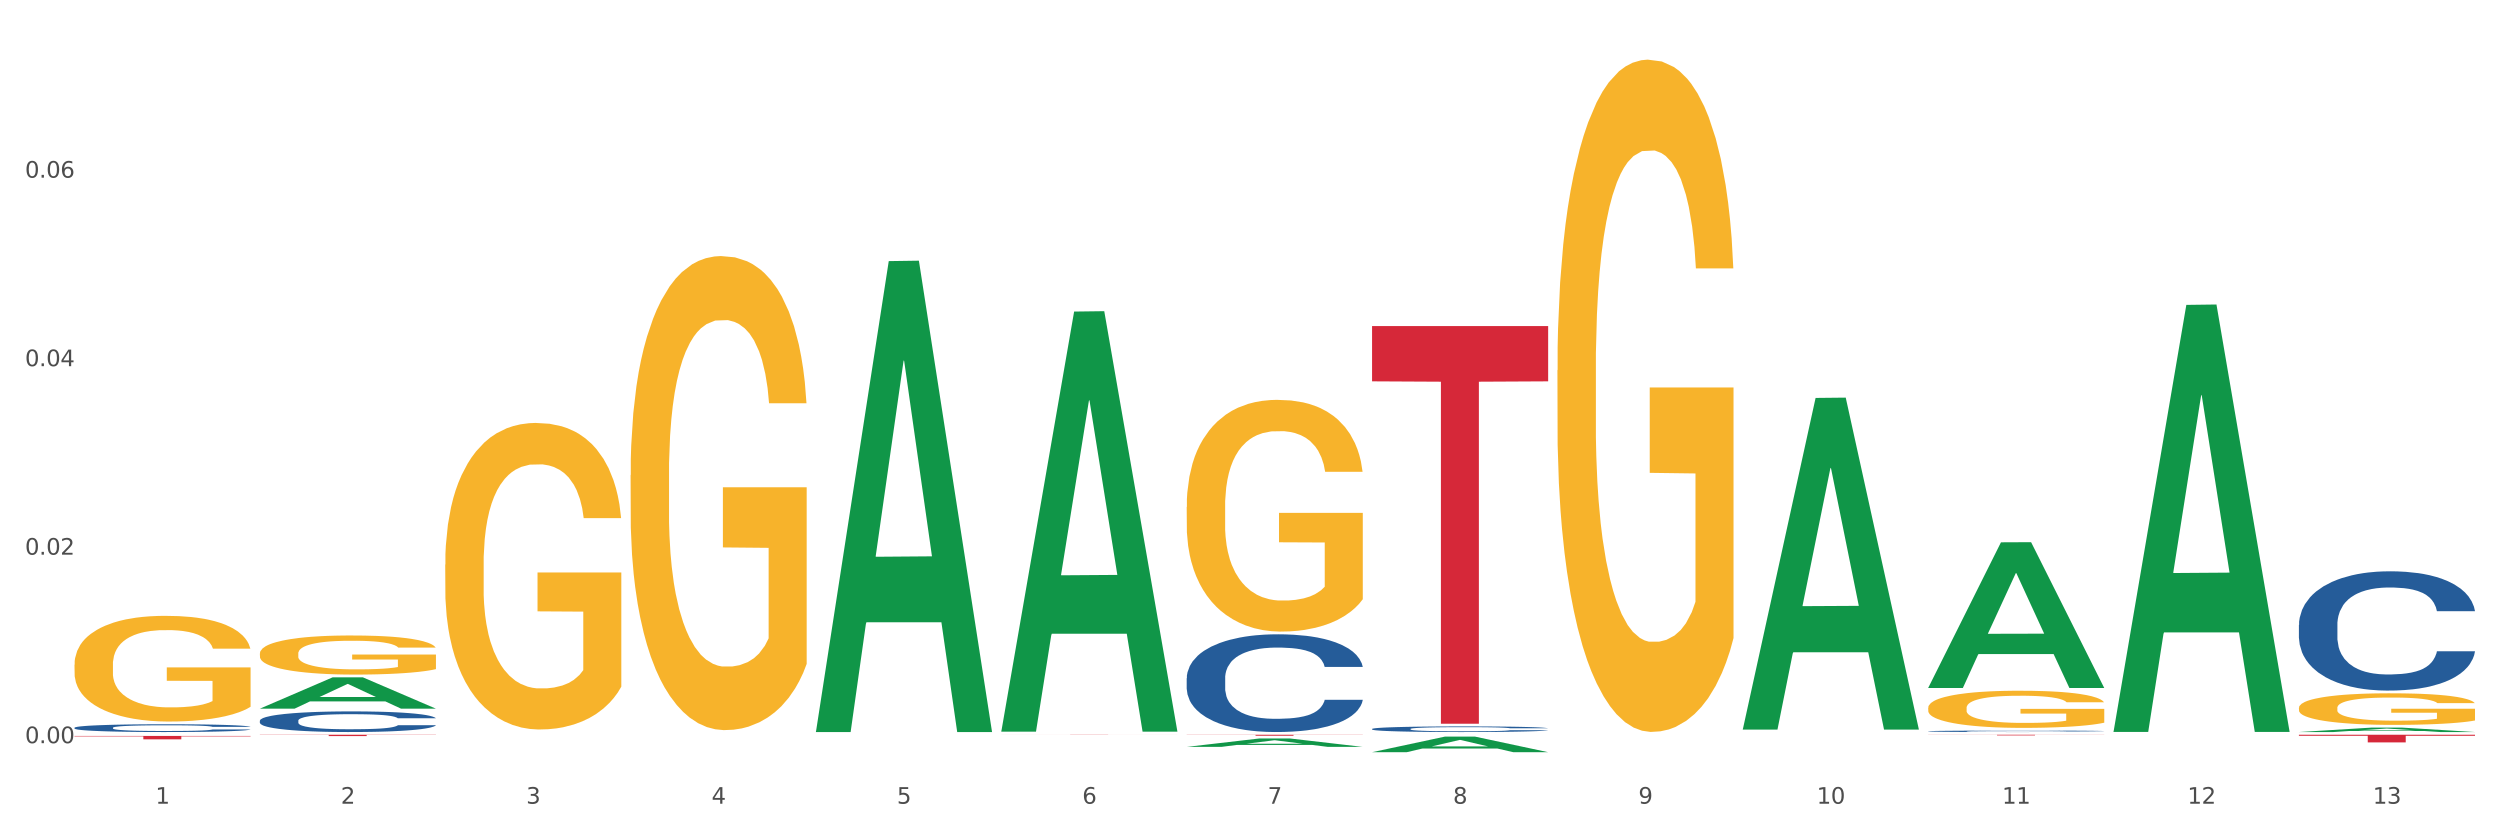 <?xml version="1.0" encoding="utf-8" standalone="no"?>
<!DOCTYPE svg PUBLIC "-//W3C//DTD SVG 1.1//EN"
  "http://www.w3.org/Graphics/SVG/1.1/DTD/svg11.dtd">
<svg xmlns:xlink="http://www.w3.org/1999/xlink" width="1080pt" height="360pt" viewBox="0 0 1080 360" xmlns="http://www.w3.org/2000/svg" version="1.1">
 <rect x="0" y="0" width="1080" height="360" fill="#333333" stroke="none"/>
 <defs>
  <style type="text/css">*{stroke-linejoin: round; stroke-linecap: butt}</style>
 </defs>
 <g id="figure_1">
  <g id="patch_1">
   <path d="M 0 360 
L 1080 360 
L 1080 0 
L 0 0 
z
" style="fill: #ffffff; stroke: #ffffff; stroke-linejoin: miter"/>
  </g>
  <g id="axes_1">
   <g id="matplotlib.axis_1">
    <g id="xtick_1">
     <g id="text_1">
      <!-- 1 -->
      <g style="fill: #4d4d4d" transform="translate(67.159 347.204) scale(0.096 -0.096)">
       <defs>
        <path id="DejaVuSans-31" d="M 794 531 
L 1825 531 
L 1825 4091 
L 703 3866 
L 703 4441 
L 1819 4666 
L 2450 4666 
L 2450 531 
L 3481 531 
L 3481 0 
L 794 0 
L 794 531 
z
" transform="scale(0.016)"/>
       </defs>
       <use xlink:href="#DejaVuSans-31"/>
      </g>
     </g>
    </g>
    <g id="xtick_2">
     <g id="text_2">
      <!-- 2 -->
      <g style="fill: #4d4d4d" transform="translate(147.238 347.204) scale(0.096 -0.096)">
       <defs>
        <path id="DejaVuSans-32" d="M 1228 531 
L 3431 531 
L 3431 0 
L 469 0 
L 469 531 
Q 828 903 1448 1529 
Q 2069 2156 2228 2338 
Q 2531 2678 2651 2914 
Q 2772 3150 2772 3378 
Q 2772 3750 2511 3984 
Q 2250 4219 1831 4219 
Q 1534 4219 1204 4116 
Q 875 4013 500 3803 
L 500 4441 
Q 881 4594 1212 4672 
Q 1544 4750 1819 4750 
Q 2544 4750 2975 4387 
Q 3406 4025 3406 3419 
Q 3406 3131 3298 2873 
Q 3191 2616 2906 2266 
Q 2828 2175 2409 1742 
Q 1991 1309 1228 531 
z
" transform="scale(0.016)"/>
       </defs>
       <use xlink:href="#DejaVuSans-32"/>
      </g>
     </g>
    </g>
    <g id="xtick_3">
     <g id="text_3">
      <!-- 3 -->
      <g style="fill: #4d4d4d" transform="translate(227.317 347.204) scale(0.096 -0.096)">
       <defs>
        <path id="DejaVuSans-33" d="M 2597 2516 
Q 3050 2419 3304 2112 
Q 3559 1806 3559 1356 
Q 3559 666 3084 287 
Q 2609 -91 1734 -91 
Q 1441 -91 1130 -33 
Q 819 25 488 141 
L 488 750 
Q 750 597 1062 519 
Q 1375 441 1716 441 
Q 2309 441 2620 675 
Q 2931 909 2931 1356 
Q 2931 1769 2642 2001 
Q 2353 2234 1838 2234 
L 1294 2234 
L 1294 2753 
L 1863 2753 
Q 2328 2753 2575 2939 
Q 2822 3125 2822 3475 
Q 2822 3834 2567 4026 
Q 2313 4219 1838 4219 
Q 1578 4219 1281 4162 
Q 984 4106 628 3988 
L 628 4550 
Q 988 4650 1302 4700 
Q 1616 4750 1894 4750 
Q 2613 4750 3031 4423 
Q 3450 4097 3450 3541 
Q 3450 3153 3228 2886 
Q 3006 2619 2597 2516 
z
" transform="scale(0.016)"/>
       </defs>
       <use xlink:href="#DejaVuSans-33"/>
      </g>
     </g>
    </g>
    <g id="xtick_4">
     <g id="text_4">
      <!-- 4 -->
      <g style="fill: #4d4d4d" transform="translate(307.396 347.204) scale(0.096 -0.096)">
       <defs>
        <path id="DejaVuSans-34" d="M 2419 4116 
L 825 1625 
L 2419 1625 
L 2419 4116 
z
M 2253 4666 
L 3047 4666 
L 3047 1625 
L 3713 1625 
L 3713 1100 
L 3047 1100 
L 3047 0 
L 2419 0 
L 2419 1100 
L 313 1100 
L 313 1709 
L 2253 4666 
z
" transform="scale(0.016)"/>
       </defs>
       <use xlink:href="#DejaVuSans-34"/>
      </g>
     </g>
    </g>
    <g id="xtick_5">
     <g id="text_5">
      <!-- 5 -->
      <g style="fill: #4d4d4d" transform="translate(387.475 347.204) scale(0.096 -0.096)">
       <defs>
        <path id="DejaVuSans-35" d="M 691 4666 
L 3169 4666 
L 3169 4134 
L 1269 4134 
L 1269 2991 
Q 1406 3038 1543 3061 
Q 1681 3084 1819 3084 
Q 2600 3084 3056 2656 
Q 3513 2228 3513 1497 
Q 3513 744 3044 326 
Q 2575 -91 1722 -91 
Q 1428 -91 1123 -41 
Q 819 9 494 109 
L 494 744 
Q 775 591 1075 516 
Q 1375 441 1709 441 
Q 2250 441 2565 725 
Q 2881 1009 2881 1497 
Q 2881 1984 2565 2268 
Q 2250 2553 1709 2553 
Q 1456 2553 1204 2497 
Q 953 2441 691 2322 
L 691 4666 
z
" transform="scale(0.016)"/>
       </defs>
       <use xlink:href="#DejaVuSans-35"/>
      </g>
     </g>
    </g>
    <g id="xtick_6">
     <g id="text_6">
      <!-- 6 -->
      <g style="fill: #4d4d4d" transform="translate(467.554 347.204) scale(0.096 -0.096)">
       <defs>
        <path id="DejaVuSans-36" d="M 2113 2584 
Q 1688 2584 1439 2293 
Q 1191 2003 1191 1497 
Q 1191 994 1439 701 
Q 1688 409 2113 409 
Q 2538 409 2786 701 
Q 3034 994 3034 1497 
Q 3034 2003 2786 2293 
Q 2538 2584 2113 2584 
z
M 3366 4563 
L 3366 3988 
Q 3128 4100 2886 4159 
Q 2644 4219 2406 4219 
Q 1781 4219 1451 3797 
Q 1122 3375 1075 2522 
Q 1259 2794 1537 2939 
Q 1816 3084 2150 3084 
Q 2853 3084 3261 2657 
Q 3669 2231 3669 1497 
Q 3669 778 3244 343 
Q 2819 -91 2113 -91 
Q 1303 -91 875 529 
Q 447 1150 447 2328 
Q 447 3434 972 4092 
Q 1497 4750 2381 4750 
Q 2619 4750 2861 4703 
Q 3103 4656 3366 4563 
z
" transform="scale(0.016)"/>
       </defs>
       <use xlink:href="#DejaVuSans-36"/>
      </g>
     </g>
    </g>
    <g id="xtick_7">
     <g id="text_7">
      <!-- 7 -->
      <g style="fill: #4d4d4d" transform="translate(547.634 347.204) scale(0.096 -0.096)">
       <defs>
        <path id="DejaVuSans-37" d="M 525 4666 
L 3525 4666 
L 3525 4397 
L 1831 0 
L 1172 0 
L 2766 4134 
L 525 4134 
L 525 4666 
z
" transform="scale(0.016)"/>
       </defs>
       <use xlink:href="#DejaVuSans-37"/>
      </g>
     </g>
    </g>
    <g id="xtick_8">
     <g id="text_8">
      <!-- 8 -->
      <g style="fill: #4d4d4d" transform="translate(627.713 347.204) scale(0.096 -0.096)">
       <defs>
        <path id="DejaVuSans-38" d="M 2034 2216 
Q 1584 2216 1326 1975 
Q 1069 1734 1069 1313 
Q 1069 891 1326 650 
Q 1584 409 2034 409 
Q 2484 409 2743 651 
Q 3003 894 3003 1313 
Q 3003 1734 2745 1975 
Q 2488 2216 2034 2216 
z
M 1403 2484 
Q 997 2584 770 2862 
Q 544 3141 544 3541 
Q 544 4100 942 4425 
Q 1341 4750 2034 4750 
Q 2731 4750 3128 4425 
Q 3525 4100 3525 3541 
Q 3525 3141 3298 2862 
Q 3072 2584 2669 2484 
Q 3125 2378 3379 2068 
Q 3634 1759 3634 1313 
Q 3634 634 3220 271 
Q 2806 -91 2034 -91 
Q 1263 -91 848 271 
Q 434 634 434 1313 
Q 434 1759 690 2068 
Q 947 2378 1403 2484 
z
M 1172 3481 
Q 1172 3119 1398 2916 
Q 1625 2713 2034 2713 
Q 2441 2713 2670 2916 
Q 2900 3119 2900 3481 
Q 2900 3844 2670 4047 
Q 2441 4250 2034 4250 
Q 1625 4250 1398 4047 
Q 1172 3844 1172 3481 
z
" transform="scale(0.016)"/>
       </defs>
       <use xlink:href="#DejaVuSans-38"/>
      </g>
     </g>
    </g>
    <g id="xtick_9">
     <g id="text_9">
      <!-- 9 -->
      <g style="fill: #4d4d4d" transform="translate(707.792 347.204) scale(0.096 -0.096)">
       <defs>
        <path id="DejaVuSans-39" d="M 703 97 
L 703 672 
Q 941 559 1184 500 
Q 1428 441 1663 441 
Q 2288 441 2617 861 
Q 2947 1281 2994 2138 
Q 2813 1869 2534 1725 
Q 2256 1581 1919 1581 
Q 1219 1581 811 2004 
Q 403 2428 403 3163 
Q 403 3881 828 4315 
Q 1253 4750 1959 4750 
Q 2769 4750 3195 4129 
Q 3622 3509 3622 2328 
Q 3622 1225 3098 567 
Q 2575 -91 1691 -91 
Q 1453 -91 1209 -44 
Q 966 3 703 97 
z
M 1959 2075 
Q 2384 2075 2632 2365 
Q 2881 2656 2881 3163 
Q 2881 3666 2632 3958 
Q 2384 4250 1959 4250 
Q 1534 4250 1286 3958 
Q 1038 3666 1038 3163 
Q 1038 2656 1286 2365 
Q 1534 2075 1959 2075 
z
" transform="scale(0.016)"/>
       </defs>
       <use xlink:href="#DejaVuSans-39"/>
      </g>
     </g>
    </g>
    <g id="xtick_10">
     <g id="text_10">
      <!-- 10 -->
      <g style="fill: #4d4d4d" transform="translate(784.817 347.204) scale(0.096 -0.096)">
       <defs>
        <path id="DejaVuSans-30" d="M 2034 4250 
Q 1547 4250 1301 3770 
Q 1056 3291 1056 2328 
Q 1056 1369 1301 889 
Q 1547 409 2034 409 
Q 2525 409 2770 889 
Q 3016 1369 3016 2328 
Q 3016 3291 2770 3770 
Q 2525 4250 2034 4250 
z
M 2034 4750 
Q 2819 4750 3233 4129 
Q 3647 3509 3647 2328 
Q 3647 1150 3233 529 
Q 2819 -91 2034 -91 
Q 1250 -91 836 529 
Q 422 1150 422 2328 
Q 422 3509 836 4129 
Q 1250 4750 2034 4750 
z
" transform="scale(0.016)"/>
       </defs>
       <use xlink:href="#DejaVuSans-31"/>
       <use xlink:href="#DejaVuSans-30" transform="translate(63.623 0)"/>
      </g>
     </g>
    </g>
    <g id="xtick_11">
     <g id="text_11">
      <!-- 11 -->
      <g style="fill: #4d4d4d" transform="translate(864.896 347.204) scale(0.096 -0.096)">
       <use xlink:href="#DejaVuSans-31"/>
       <use xlink:href="#DejaVuSans-31" transform="translate(63.623 0)"/>
      </g>
     </g>
    </g>
    <g id="xtick_12">
     <g id="text_12">
      <!-- 12 -->
      <g style="fill: #4d4d4d" transform="translate(944.975 347.204) scale(0.096 -0.096)">
       <use xlink:href="#DejaVuSans-31"/>
       <use xlink:href="#DejaVuSans-32" transform="translate(63.623 0)"/>
      </g>
     </g>
    </g>
    <g id="xtick_13">
     <g id="text_13">
      <!-- 13 -->
      <g style="fill: #4d4d4d" transform="translate(1025.054 347.204) scale(0.096 -0.096)">
       <use xlink:href="#DejaVuSans-31"/>
       <use xlink:href="#DejaVuSans-33" transform="translate(63.623 0)"/>
      </g>
     </g>
    </g>
    <g id="xtick_14"/>
    <g id="xtick_15"/>
    <g id="xtick_16"/>
    <g id="xtick_17"/>
    <g id="xtick_18"/>
    <g id="xtick_19"/>
    <g id="xtick_20"/>
    <g id="xtick_21"/>
    <g id="xtick_22"/>
    <g id="xtick_23"/>
    <g id="xtick_24"/>
    <g id="xtick_25"/>
   </g>
   <g id="matplotlib.axis_2">
    <g id="ytick_1">
     <g id="text_14">
      <!-- 0.00 -->
      <g style="fill: #4d4d4d" transform="translate(10.8 321.054) scale(0.096 -0.096)">
       <defs>
        <path id="DejaVuSans-2e" d="M 684 794 
L 1344 794 
L 1344 0 
L 684 0 
L 684 794 
z
" transform="scale(0.016)"/>
       </defs>
       <use xlink:href="#DejaVuSans-30"/>
       <use xlink:href="#DejaVuSans-2e" transform="translate(63.623 0)"/>
       <use xlink:href="#DejaVuSans-30" transform="translate(95.41 0)"/>
       <use xlink:href="#DejaVuSans-30" transform="translate(159.033 0)"/>
      </g>
     </g>
    </g>
    <g id="ytick_2">
     <g id="text_15">
      <!-- 0.02 -->
      <g style="fill: #4d4d4d" transform="translate(10.8 239.622) scale(0.096 -0.096)">
       <use xlink:href="#DejaVuSans-30"/>
       <use xlink:href="#DejaVuSans-2e" transform="translate(63.623 0)"/>
       <use xlink:href="#DejaVuSans-30" transform="translate(95.41 0)"/>
       <use xlink:href="#DejaVuSans-32" transform="translate(159.033 0)"/>
      </g>
     </g>
    </g>
    <g id="ytick_3">
     <g id="text_16">
      <!-- 0.04 -->
      <g style="fill: #4d4d4d" transform="translate(10.8 158.19) scale(0.096 -0.096)">
       <use xlink:href="#DejaVuSans-30"/>
       <use xlink:href="#DejaVuSans-2e" transform="translate(63.623 0)"/>
       <use xlink:href="#DejaVuSans-30" transform="translate(95.41 0)"/>
       <use xlink:href="#DejaVuSans-34" transform="translate(159.033 0)"/>
      </g>
     </g>
    </g>
    <g id="ytick_4">
     <g id="text_17">
      <!-- 0.06 -->
      <g style="fill: #4d4d4d" transform="translate(10.8 76.758) scale(0.096 -0.096)">
       <use xlink:href="#DejaVuSans-30"/>
       <use xlink:href="#DejaVuSans-2e" transform="translate(63.623 0)"/>
       <use xlink:href="#DejaVuSans-30" transform="translate(95.41 0)"/>
       <use xlink:href="#DejaVuSans-36" transform="translate(159.033 0)"/>
      </g>
     </g>
    </g>
    <g id="ytick_5"/>
    <g id="ytick_6"/>
    <g id="ytick_7"/>
    <g id="ytick_8"/>
   </g>
   <g id="PolyCollection_1">
    <path d="M 112.254 306.128 
L 112.333 306.116 
L 143.704 292.606 
L 156.723 292.594 
L 188.329 306.154 
L 173.271 306.154 
L 166.448 302.996 
L 134.057 302.996 
L 133.822 303.047 
L 127.234 306.154 
L 112.254 306.154 
L 112.254 306.128 
L 138.135 301.112 
L 162.37 301.099 
L 150.37 295.484 
L 150.213 295.458 
L 150.056 295.497 
L 138.057 301.099 
L 138.135 301.112 
L 112.254 306.128 
z
" clip-path="url(#p108b20aac3)" style="fill: #109648"/>
    <path d="M 592.729 140.867 
L 668.804 140.867 
L 668.804 164.738 
L 638.879 164.899 
L 638.879 312.641 
L 622.474 312.641 
L 622.474 164.899 
L 592.729 164.738 
L 592.729 141.028 
L 592.729 140.867 
z
" clip-path="url(#p108b20aac3)" style="fill: #d62839"/>
    <path d="M 432.571 317.427 
L 508.646 317.427 
L 508.646 317.437 
L 478.721 317.437 
L 478.721 317.498 
L 462.316 317.498 
L 462.316 317.437 
L 432.571 317.437 
L 432.571 317.428 
L 432.571 317.427 
z
" clip-path="url(#p108b20aac3)" style="fill: #d62839"/>
    <path d="M 112.254 317.407 
L 188.329 317.407 
L 188.329 317.488 
L 158.404 317.488 
L 158.404 317.988 
L 141.999 317.988 
L 141.999 317.488 
L 112.254 317.488 
L 112.254 317.407 
L 112.254 317.407 
z
" clip-path="url(#p108b20aac3)" style="fill: #d62839"/>
    <path d="M 32.175 317.91 
L 108.25 317.91 
L 108.25 318.115 
L 78.325 318.117 
L 78.325 319.387 
L 61.92 319.387 
L 61.92 318.117 
L 32.175 318.115 
L 32.175 317.911 
L 32.175 317.91 
z
" clip-path="url(#p108b20aac3)" style="fill: #d62839"/>
    <path d="M 993.125 305.811 
L 993.215 305.798 
L 993.215 305.35 
L 993.394 304.963 
L 994.292 304.028 
L 995.64 303.255 
L 996.628 302.844 
L 997.616 302.507 
L 998.783 302.17 
L 1000.22 301.821 
L 1002.825 301.31 
L 1004.442 301.048 
L 1006.418 300.774 
L 1010.01 300.375 
L 1012.615 300.151 
L 1015.31 299.964 
L 1019.711 299.739 
L 1022.585 299.64 
L 1025.639 299.565 
L 1029.321 299.515 
L 1032.105 299.502 
L 1038.213 299.54 
L 1043.422 299.652 
L 1045.937 299.739 
L 1049.171 299.889 
L 1050.877 299.989 
L 1053.662 300.188 
L 1056.536 300.45 
L 1058.512 300.674 
L 1061.476 301.098 
L 1063.721 301.522 
L 1065.787 302.046 
L 1066.865 302.407 
L 1067.673 302.744 
L 1068.392 303.13 
L 1069.11 303.741 
L 1052.943 303.741 
L 1052.314 303.305 
L 1051.326 302.894 
L 1049.889 302.495 
L 1048.632 302.245 
L 1046.476 301.934 
L 1044.5 301.734 
L 1042.434 301.584 
L 1039.92 301.46 
L 1037.944 301.397 
L 1035.159 301.348 
L 1029.68 301.36 
L 1025.998 301.46 
L 1023.483 301.584 
L 1021.866 301.697 
L 1020.429 301.821 
L 1018.813 301.996 
L 1016.926 302.258 
L 1015.579 302.495 
L 1014.232 302.794 
L 1013.154 303.093 
L 1012.166 303.442 
L 1011.358 303.816 
L 1010.729 304.203 
L 1010.19 304.676 
L 1009.741 305.462 
L 1009.741 307.17 
L 1009.921 307.556 
L 1010.37 308.068 
L 1010.909 308.454 
L 1011.807 308.915 
L 1012.615 309.227 
L 1014.142 309.676 
L 1015.849 310.05 
L 1017.196 310.287 
L 1018.543 310.486 
L 1020.878 310.76 
L 1023.483 310.985 
L 1025.728 311.122 
L 1028.782 311.247 
L 1030.848 311.297 
L 1032.644 311.322 
L 1037.045 311.322 
L 1040.189 311.284 
L 1043.692 311.197 
L 1046.386 311.085 
L 1048.632 310.948 
L 1051.147 310.723 
L 1052.763 310.511 
L 1052.763 307.905 
L 1033.004 307.893 
L 1033.004 306.16 
L 1069.2 306.16 
L 1069.2 311.247 
L 1067.673 311.509 
L 1065.967 311.745 
L 1064.17 311.957 
L 1061.476 312.219 
L 1058.242 312.469 
L 1055.368 312.643 
L 1052.314 312.793 
L 1048.722 312.93 
L 1044.051 313.055 
L 1041.177 313.104 
L 1037.584 313.142 
L 1033.363 313.154 
L 1029.68 313.129 
L 1026.088 313.067 
L 1022.315 312.955 
L 1018.633 312.793 
L 1015.849 312.631 
L 1013.064 312.431 
L 1010.1 312.169 
L 1007.765 311.92 
L 1005.969 311.696 
L 1003.993 311.409 
L 1001.837 311.035 
L 1000.22 310.698 
L 998.783 310.349 
L 997.256 309.9 
L 996.179 309.514 
L 995.101 309.028 
L 994.472 308.666 
L 993.754 308.105 
L 993.215 307.319 
L 993.125 305.811 
z
" clip-path="url(#p108b20aac3)" style="fill: #f7b32b"/>
    <path d="M 832.967 305.812 
L 833.056 305.797 
L 833.056 305.27 
L 833.236 304.815 
L 834.134 303.716 
L 835.481 302.808 
L 836.469 302.324 
L 837.457 301.928 
L 838.625 301.532 
L 840.062 301.122 
L 842.667 300.521 
L 844.283 300.213 
L 846.259 299.891 
L 849.852 299.422 
L 852.457 299.158 
L 855.151 298.938 
L 859.552 298.675 
L 862.427 298.557 
L 865.48 298.469 
L 869.163 298.411 
L 871.947 298.396 
L 878.055 298.44 
L 883.264 298.572 
L 885.779 298.675 
L 889.012 298.85 
L 890.719 298.968 
L 893.503 299.202 
L 896.377 299.51 
L 898.353 299.774 
L 901.317 300.272 
L 903.563 300.77 
L 905.629 301.386 
L 906.706 301.811 
L 907.515 302.207 
L 908.233 302.661 
L 908.952 303.379 
L 892.785 303.379 
L 892.156 302.866 
L 891.168 302.383 
L 889.731 301.914 
L 888.474 301.62 
L 886.318 301.254 
L 884.342 301.02 
L 882.276 300.844 
L 879.761 300.697 
L 877.785 300.624 
L 875.001 300.565 
L 869.522 300.58 
L 865.84 300.697 
L 863.325 300.844 
L 861.708 300.976 
L 860.271 301.122 
L 858.654 301.327 
L 856.768 301.635 
L 855.421 301.914 
L 854.074 302.265 
L 852.996 302.617 
L 852.008 303.027 
L 851.199 303.467 
L 850.571 303.921 
L 850.032 304.478 
L 849.583 305.402 
L 849.583 307.41 
L 849.762 307.864 
L 850.211 308.465 
L 850.75 308.919 
L 851.648 309.462 
L 852.457 309.828 
L 853.984 310.356 
L 855.69 310.795 
L 857.038 311.074 
L 858.385 311.308 
L 860.72 311.631 
L 863.325 311.894 
L 865.57 312.056 
L 868.624 312.202 
L 870.69 312.261 
L 872.486 312.29 
L 876.887 312.29 
L 880.031 312.246 
L 883.534 312.144 
L 886.228 312.012 
L 888.474 311.85 
L 890.988 311.587 
L 892.605 311.338 
L 892.605 308.274 
L 872.845 308.26 
L 872.845 306.222 
L 909.042 306.222 
L 909.042 312.202 
L 907.515 312.51 
L 905.808 312.788 
L 904.012 313.038 
L 901.317 313.345 
L 898.084 313.639 
L 895.21 313.844 
L 892.156 314.02 
L 888.563 314.181 
L 883.893 314.327 
L 881.019 314.386 
L 877.426 314.43 
L 873.205 314.445 
L 869.522 314.415 
L 865.929 314.342 
L 862.157 314.21 
L 858.475 314.02 
L 855.69 313.829 
L 852.906 313.595 
L 849.942 313.287 
L 847.607 312.994 
L 845.81 312.73 
L 843.834 312.393 
L 841.679 311.953 
L 840.062 311.557 
L 838.625 311.147 
L 837.098 310.619 
L 836.02 310.165 
L 834.942 309.593 
L 834.314 309.168 
L 833.595 308.509 
L 833.056 307.586 
L 832.967 305.812 
z
" clip-path="url(#p108b20aac3)" style="fill: #f7b32b"/>
    <path d="M 672.808 159.972 
L 672.898 159.707 
L 672.898 150.158 
L 673.078 141.936 
L 673.976 122.042 
L 675.323 105.597 
L 676.311 96.844 
L 677.299 89.683 
L 678.467 82.521 
L 679.904 75.095 
L 682.508 64.22 
L 684.125 58.65 
L 686.101 52.814 
L 689.694 44.326 
L 692.299 39.552 
L 694.993 35.573 
L 699.394 30.799 
L 702.268 28.677 
L 705.322 27.086 
L 709.005 26.025 
L 711.789 25.759 
L 717.896 26.555 
L 723.106 28.942 
L 725.621 30.799 
L 728.854 33.982 
L 730.561 36.104 
L 733.345 40.348 
L 736.219 45.918 
L 738.195 50.692 
L 741.159 59.71 
L 743.405 68.729 
L 745.47 79.869 
L 746.548 87.561 
L 747.357 94.722 
L 748.075 102.945 
L 748.794 115.942 
L 732.626 115.942 
L 731.998 106.658 
L 731.01 97.905 
L 729.573 89.418 
L 728.315 84.113 
L 726.16 77.482 
L 724.184 73.238 
L 722.118 70.055 
L 719.603 67.403 
L 717.627 66.076 
L 714.843 65.015 
L 709.364 65.281 
L 705.681 67.403 
L 703.166 70.055 
L 701.55 72.442 
L 700.113 75.095 
L 698.496 78.808 
L 696.61 84.378 
L 695.263 89.418 
L 693.915 95.783 
L 692.837 102.149 
L 691.849 109.576 
L 691.041 117.533 
L 690.412 125.756 
L 689.873 135.835 
L 689.424 152.545 
L 689.424 188.883 
L 689.604 197.106 
L 690.053 207.981 
L 690.592 216.203 
L 691.49 226.017 
L 692.299 232.648 
L 693.825 242.197 
L 695.532 250.154 
L 696.879 255.194 
L 698.226 259.438 
L 700.562 265.273 
L 703.166 270.048 
L 705.412 272.965 
L 708.466 275.618 
L 710.531 276.679 
L 712.328 277.209 
L 716.729 277.209 
L 719.872 276.413 
L 723.375 274.557 
L 726.07 272.169 
L 728.315 269.252 
L 730.83 264.477 
L 732.447 259.968 
L 732.447 204.533 
L 712.687 204.267 
L 712.687 167.399 
L 748.883 167.399 
L 748.883 275.618 
L 747.357 281.188 
L 745.65 286.227 
L 743.854 290.736 
L 741.159 296.307 
L 737.926 301.611 
L 735.052 305.325 
L 731.998 308.508 
L 728.405 311.425 
L 723.735 314.078 
L 720.86 315.139 
L 717.268 315.934 
L 713.046 316.2 
L 709.364 315.669 
L 705.771 314.343 
L 701.999 311.956 
L 698.316 308.508 
L 695.532 305.06 
L 692.748 300.816 
L 689.784 295.246 
L 687.448 289.941 
L 685.652 285.166 
L 683.676 279.066 
L 681.52 271.109 
L 679.904 263.947 
L 678.467 256.52 
L 676.94 246.971 
L 675.862 238.749 
L 674.784 228.405 
L 674.155 220.712 
L 673.437 208.777 
L 672.898 192.066 
L 672.808 159.972 
z
" clip-path="url(#p108b20aac3)" style="fill: #f7b32b"/>
    <path d="M 512.65 218.997 
L 512.74 218.905 
L 512.74 215.614 
L 512.919 212.779 
L 513.818 205.922 
L 515.165 200.253 
L 516.153 197.236 
L 517.141 194.767 
L 518.308 192.299 
L 519.745 189.739 
L 522.35 185.99 
L 523.967 184.07 
L 525.943 182.058 
L 529.536 179.133 
L 532.14 177.487 
L 534.835 176.115 
L 539.236 174.47 
L 542.11 173.738 
L 545.164 173.19 
L 548.846 172.824 
L 551.631 172.732 
L 557.738 173.007 
L 562.948 173.83 
L 565.462 174.47 
L 568.696 175.567 
L 570.402 176.298 
L 573.187 177.761 
L 576.061 179.681 
L 578.037 181.327 
L 581.001 184.436 
L 583.246 187.544 
L 585.312 191.384 
L 586.39 194.036 
L 587.198 196.505 
L 587.917 199.339 
L 588.635 203.819 
L 572.468 203.819 
L 571.839 200.619 
L 570.851 197.602 
L 569.414 194.676 
L 568.157 192.847 
L 566.001 190.562 
L 564.025 189.099 
L 561.96 188.001 
L 559.445 187.087 
L 557.469 186.63 
L 554.684 186.264 
L 549.206 186.356 
L 545.523 187.087 
L 543.008 188.001 
L 541.391 188.824 
L 539.954 189.739 
L 538.338 191.019 
L 536.451 192.939 
L 535.104 194.676 
L 533.757 196.87 
L 532.679 199.065 
L 531.691 201.625 
L 530.883 204.368 
L 530.254 207.202 
L 529.715 210.676 
L 529.266 216.436 
L 529.266 228.963 
L 529.446 231.797 
L 529.895 235.546 
L 530.434 238.38 
L 531.332 241.763 
L 532.14 244.049 
L 533.667 247.34 
L 535.374 250.083 
L 536.721 251.82 
L 538.068 253.283 
L 540.403 255.295 
L 543.008 256.94 
L 545.254 257.946 
L 548.307 258.86 
L 550.373 259.226 
L 552.169 259.409 
L 556.571 259.409 
L 559.714 259.135 
L 563.217 258.495 
L 565.912 257.672 
L 568.157 256.666 
L 570.672 255.02 
L 572.289 253.466 
L 572.289 234.357 
L 552.529 234.265 
L 552.529 221.557 
L 588.725 221.557 
L 588.725 258.86 
L 587.198 260.78 
L 585.492 262.518 
L 583.695 264.072 
L 581.001 265.992 
L 577.767 267.821 
L 574.893 269.101 
L 571.839 270.198 
L 568.247 271.204 
L 563.576 272.118 
L 560.702 272.484 
L 557.109 272.758 
L 552.888 272.849 
L 549.206 272.666 
L 545.613 272.209 
L 541.841 271.386 
L 538.158 270.198 
L 535.374 269.009 
L 532.589 267.546 
L 529.625 265.626 
L 527.29 263.798 
L 525.494 262.152 
L 523.518 260.049 
L 521.362 257.306 
L 519.745 254.837 
L 518.308 252.277 
L 516.781 248.986 
L 515.704 246.152 
L 514.626 242.586 
L 513.997 239.934 
L 513.279 235.82 
L 512.74 230.06 
L 512.65 218.997 
z
" clip-path="url(#p108b20aac3)" style="fill: #f7b32b"/>
    <path d="M 832.967 317.407 
L 909.042 317.407 
L 909.042 317.447 
L 879.116 317.448 
L 879.116 317.698 
L 862.712 317.698 
L 862.712 317.448 
L 832.967 317.447 
L 832.967 317.407 
L 832.967 317.407 
z
" clip-path="url(#p108b20aac3)" style="fill: #d62839"/>
    <path d="M 272.412 205.25 
L 272.502 205.063 
L 272.502 198.329 
L 272.682 192.531 
L 273.58 178.503 
L 274.927 166.907 
L 275.915 160.735 
L 276.903 155.685 
L 278.071 150.635 
L 279.508 145.398 
L 282.113 137.729 
L 283.729 133.801 
L 285.705 129.687 
L 289.298 123.701 
L 291.903 120.335 
L 294.597 117.529 
L 298.998 114.162 
L 301.873 112.666 
L 304.926 111.544 
L 308.609 110.796 
L 311.393 110.609 
L 317.501 111.17 
L 322.71 112.853 
L 325.225 114.162 
L 328.458 116.407 
L 330.165 117.903 
L 332.949 120.896 
L 335.823 124.824 
L 337.799 128.19 
L 340.763 134.55 
L 343.009 140.909 
L 345.075 148.764 
L 346.152 154.189 
L 346.961 159.239 
L 347.679 165.037 
L 348.398 174.202 
L 332.231 174.202 
L 331.602 167.655 
L 330.614 161.483 
L 329.177 155.498 
L 327.919 151.757 
L 325.764 147.081 
L 323.788 144.088 
L 321.722 141.844 
L 319.207 139.974 
L 317.231 139.038 
L 314.447 138.29 
L 308.968 138.477 
L 305.286 139.974 
L 302.771 141.844 
L 301.154 143.527 
L 299.717 145.398 
L 298.1 148.016 
L 296.214 151.944 
L 294.867 155.498 
L 293.52 159.987 
L 292.442 164.476 
L 291.454 169.713 
L 290.645 175.324 
L 290.017 181.122 
L 289.478 188.229 
L 289.029 200.013 
L 289.029 225.637 
L 289.208 231.435 
L 289.657 239.104 
L 290.196 244.902 
L 291.094 251.822 
L 291.903 256.498 
L 293.43 263.231 
L 295.136 268.843 
L 296.483 272.396 
L 297.831 275.389 
L 300.166 279.504 
L 302.771 282.87 
L 305.016 284.928 
L 308.07 286.798 
L 310.136 287.546 
L 311.932 287.92 
L 316.333 287.92 
L 319.477 287.359 
L 322.98 286.05 
L 325.674 284.367 
L 327.919 282.309 
L 330.434 278.943 
L 332.051 275.763 
L 332.051 236.672 
L 312.291 236.485 
L 312.291 210.487 
L 348.488 210.487 
L 348.488 286.798 
L 346.961 290.726 
L 345.254 294.28 
L 343.458 297.459 
L 340.763 301.387 
L 337.53 305.128 
L 334.656 307.746 
L 331.602 309.991 
L 328.009 312.048 
L 323.339 313.919 
L 320.465 314.667 
L 316.872 315.228 
L 312.651 315.415 
L 308.968 315.041 
L 305.375 314.106 
L 301.603 312.422 
L 297.921 309.991 
L 295.136 307.559 
L 292.352 304.567 
L 289.388 300.639 
L 287.053 296.898 
L 285.256 293.532 
L 283.28 289.23 
L 281.125 283.619 
L 279.508 278.569 
L 278.071 273.331 
L 276.544 266.598 
L 275.466 260.8 
L 274.388 253.505 
L 273.76 248.081 
L 273.041 239.665 
L 272.502 227.881 
L 272.412 205.25 
z
" clip-path="url(#p108b20aac3)" style="fill: #f7b32b"/>
    <path d="M 112.254 282.336 
L 112.344 282.32 
L 112.344 281.765 
L 112.524 281.286 
L 113.422 280.128 
L 114.769 279.172 
L 115.757 278.662 
L 116.745 278.245 
L 117.913 277.829 
L 119.35 277.396 
L 121.954 276.764 
L 123.571 276.439 
L 125.547 276.1 
L 129.14 275.606 
L 131.744 275.328 
L 134.439 275.097 
L 138.84 274.819 
L 141.714 274.695 
L 144.768 274.603 
L 148.45 274.541 
L 151.235 274.526 
L 157.342 274.572 
L 162.552 274.711 
L 165.067 274.819 
L 168.3 275.004 
L 170.007 275.128 
L 172.791 275.374 
L 175.665 275.699 
L 177.641 275.976 
L 180.605 276.501 
L 182.85 277.026 
L 184.916 277.674 
L 185.994 278.122 
L 186.802 278.539 
L 187.521 279.017 
L 188.24 279.773 
L 172.072 279.773 
L 171.444 279.233 
L 170.456 278.724 
L 169.019 278.23 
L 167.761 277.921 
L 165.606 277.535 
L 163.63 277.288 
L 161.564 277.103 
L 159.049 276.949 
L 157.073 276.872 
L 154.289 276.81 
L 148.81 276.825 
L 145.127 276.949 
L 142.612 277.103 
L 140.996 277.242 
L 139.559 277.396 
L 137.942 277.613 
L 136.056 277.937 
L 134.708 278.23 
L 133.361 278.6 
L 132.283 278.971 
L 131.295 279.403 
L 130.487 279.866 
L 129.858 280.345 
L 129.319 280.931 
L 128.87 281.904 
L 128.87 284.018 
L 129.05 284.497 
L 129.499 285.129 
L 130.038 285.608 
L 130.936 286.179 
L 131.744 286.565 
L 133.271 287.121 
L 134.978 287.584 
L 136.325 287.877 
L 137.672 288.124 
L 140.008 288.463 
L 142.612 288.741 
L 144.858 288.911 
L 147.912 289.065 
L 149.977 289.127 
L 151.774 289.158 
L 156.175 289.158 
L 159.318 289.112 
L 162.821 289.004 
L 165.516 288.865 
L 167.761 288.695 
L 170.276 288.417 
L 171.893 288.155 
L 171.893 284.929 
L 152.133 284.913 
L 152.133 282.768 
L 188.329 282.768 
L 188.329 289.065 
L 186.802 289.39 
L 185.096 289.683 
L 183.3 289.945 
L 180.605 290.269 
L 177.372 290.578 
L 174.497 290.794 
L 171.444 290.979 
L 167.851 291.149 
L 163.181 291.304 
L 160.306 291.365 
L 156.714 291.412 
L 152.492 291.427 
L 148.81 291.396 
L 145.217 291.319 
L 141.445 291.18 
L 137.762 290.979 
L 134.978 290.779 
L 132.194 290.532 
L 129.23 290.208 
L 126.894 289.899 
L 125.098 289.621 
L 123.122 289.266 
L 120.966 288.803 
L 119.35 288.386 
L 117.913 287.954 
L 116.386 287.398 
L 115.308 286.92 
L 114.23 286.318 
L 113.601 285.87 
L 112.883 285.176 
L 112.344 284.203 
L 112.254 282.336 
z
" clip-path="url(#p108b20aac3)" style="fill: #f7b32b"/>
    <path d="M 32.175 287.143 
L 32.265 287.102 
L 32.265 285.6 
L 32.444 284.308 
L 33.343 281.18 
L 34.69 278.594 
L 35.678 277.218 
L 36.666 276.092 
L 37.833 274.966 
L 39.271 273.799 
L 41.875 272.089 
L 43.492 271.213 
L 45.468 270.296 
L 49.061 268.961 
L 51.665 268.211 
L 54.36 267.585 
L 58.761 266.834 
L 61.635 266.501 
L 64.689 266.251 
L 68.371 266.084 
L 71.156 266.042 
L 77.263 266.167 
L 82.473 266.543 
L 84.988 266.834 
L 88.221 267.335 
L 89.927 267.669 
L 92.712 268.336 
L 95.586 269.212 
L 97.562 269.962 
L 100.526 271.38 
L 102.771 272.798 
L 104.837 274.549 
L 105.915 275.759 
L 106.723 276.885 
L 107.442 278.177 
L 108.16 280.221 
L 91.993 280.221 
L 91.365 278.761 
L 90.377 277.385 
L 88.939 276.051 
L 87.682 275.217 
L 85.526 274.174 
L 83.55 273.507 
L 81.485 273.006 
L 78.97 272.589 
L 76.994 272.381 
L 74.209 272.214 
L 68.731 272.256 
L 65.048 272.589 
L 62.533 273.006 
L 60.917 273.382 
L 59.479 273.799 
L 57.863 274.383 
L 55.977 275.258 
L 54.629 276.051 
L 53.282 277.051 
L 52.204 278.052 
L 51.216 279.22 
L 50.408 280.471 
L 49.779 281.764 
L 49.24 283.349 
L 48.791 285.976 
L 48.791 291.689 
L 48.971 292.982 
L 49.42 294.691 
L 49.959 295.984 
L 50.857 297.527 
L 51.665 298.57 
L 53.192 300.071 
L 54.899 301.322 
L 56.246 302.114 
L 57.593 302.782 
L 59.929 303.699 
L 62.533 304.45 
L 64.779 304.908 
L 67.832 305.325 
L 69.898 305.492 
L 71.695 305.576 
L 76.096 305.576 
L 79.239 305.451 
L 82.742 305.159 
L 85.437 304.783 
L 87.682 304.325 
L 90.197 303.574 
L 91.814 302.865 
L 91.814 294.149 
L 72.054 294.108 
L 72.054 288.311 
L 108.25 288.311 
L 108.25 305.325 
L 106.723 306.201 
L 105.017 306.994 
L 103.22 307.703 
L 100.526 308.578 
L 97.292 309.412 
L 94.418 309.996 
L 91.365 310.497 
L 87.772 310.955 
L 83.101 311.372 
L 80.227 311.539 
L 76.635 311.664 
L 72.413 311.706 
L 68.731 311.623 
L 65.138 311.414 
L 61.366 311.039 
L 57.683 310.497 
L 54.899 309.954 
L 52.114 309.287 
L 49.15 308.411 
L 46.815 307.577 
L 45.019 306.827 
L 43.043 305.868 
L 40.887 304.617 
L 39.271 303.491 
L 37.833 302.323 
L 36.307 300.822 
L 35.229 299.529 
L 34.151 297.903 
L 33.522 296.693 
L 32.804 294.817 
L 32.265 292.189 
L 32.175 287.143 
z
" clip-path="url(#p108b20aac3)" style="fill: #f7b32b"/>
    <path d="M 32.175 314.386 
L 32.265 314.383 
L 32.265 314.296 
L 32.535 314.18 
L 33.524 313.964 
L 34.783 313.801 
L 36.941 313.611 
L 38.11 313.531 
L 39.639 313.441 
L 42.786 313.297 
L 46.383 313.174 
L 48.901 313.106 
L 50.789 313.063 
L 55.016 312.986 
L 57.443 312.952 
L 59.961 312.925 
L 62.119 312.906 
L 65.716 312.885 
L 68.594 312.876 
L 71.921 312.872 
L 74.709 312.876 
L 78.396 312.888 
L 83.791 312.925 
L 85.859 312.946 
L 88.647 312.983 
L 91.524 313.032 
L 93.862 313.082 
L 96.56 313.152 
L 99.348 313.245 
L 102.045 313.362 
L 103.934 313.469 
L 105.463 313.583 
L 106.811 313.721 
L 107.801 313.872 
L 108.25 313.998 
L 91.794 313.998 
L 91.345 313.884 
L 90.445 313.761 
L 89.546 313.678 
L 88.557 313.611 
L 87.028 313.534 
L 85.679 313.485 
L 83.431 313.426 
L 81.363 313.389 
L 79.655 313.368 
L 77.586 313.349 
L 73.18 313.331 
L 70.033 313.331 
L 68.054 313.337 
L 65.627 313.352 
L 63.558 313.374 
L 61.13 313.411 
L 59.242 313.451 
L 57.354 313.503 
L 56.274 313.54 
L 54.656 313.608 
L 53.577 313.663 
L 52.138 313.758 
L 51.329 313.826 
L 49.89 314.001 
L 49.26 314.13 
L 48.991 314.22 
L 48.811 314.318 
L 48.811 314.798 
L 49.35 315.013 
L 49.8 315.105 
L 50.519 315.21 
L 51.868 315.345 
L 53.847 315.477 
L 55.915 315.573 
L 57.623 315.631 
L 59.242 315.674 
L 60.861 315.708 
L 62.839 315.739 
L 64.457 315.757 
L 66.885 315.776 
L 69.763 315.785 
L 72.011 315.785 
L 76.597 315.77 
L 78.665 315.754 
L 80.644 315.733 
L 82.802 315.699 
L 84.51 315.662 
L 85.5 315.634 
L 87.118 315.576 
L 88.377 315.514 
L 89.456 315.444 
L 90.176 315.382 
L 90.985 315.29 
L 91.614 315.185 
L 91.794 315.13 
L 108.25 315.13 
L 107.89 315.241 
L 107.261 315.348 
L 106.002 315.493 
L 105.013 315.576 
L 103.484 315.677 
L 101.866 315.764 
L 99.618 315.859 
L 97.549 315.93 
L 95.391 315.991 
L 93.053 316.046 
L 88.827 316.123 
L 87.298 316.145 
L 84.061 316.182 
L 81.543 316.203 
L 77.856 316.225 
L 74.079 316.237 
L 70.123 316.24 
L 66.616 316.234 
L 62.749 316.216 
L 60.321 316.197 
L 57.623 316.169 
L 54.476 316.126 
L 51.509 316.074 
L 48.721 316.013 
L 46.113 315.942 
L 43.685 315.862 
L 40.538 315.73 
L 38.2 315.601 
L 36.491 315.481 
L 35.322 315.379 
L 34.153 315.25 
L 33.524 315.161 
L 32.535 314.945 
L 32.175 314.746 
L 32.175 314.386 
z
" clip-path="url(#p108b20aac3)" style="fill: #255c99"/>
    <path d="M 112.254 311.328 
L 112.344 311.32 
L 112.344 311.092 
L 112.614 310.782 
L 113.603 310.212 
L 114.862 309.78 
L 117.02 309.275 
L 118.189 309.064 
L 119.718 308.827 
L 122.865 308.445 
L 126.462 308.119 
L 128.98 307.939 
L 130.868 307.825 
L 135.095 307.622 
L 137.523 307.532 
L 140.04 307.459 
L 142.199 307.41 
L 145.796 307.353 
L 148.673 307.329 
L 152 307.32 
L 154.788 307.329 
L 158.475 307.361 
L 163.87 307.459 
L 165.938 307.516 
L 168.726 307.614 
L 171.604 307.744 
L 173.942 307.874 
L 176.639 308.062 
L 179.427 308.306 
L 182.125 308.616 
L 184.013 308.901 
L 185.542 309.202 
L 186.891 309.569 
L 187.88 309.968 
L 188.329 310.302 
L 171.873 310.302 
L 171.424 310 
L 170.525 309.675 
L 169.625 309.455 
L 168.636 309.275 
L 167.107 309.072 
L 165.759 308.941 
L 163.51 308.787 
L 161.442 308.689 
L 159.734 308.632 
L 157.665 308.583 
L 153.259 308.534 
L 150.112 308.534 
L 148.134 308.55 
L 145.706 308.591 
L 143.637 308.648 
L 141.209 308.746 
L 139.321 308.852 
L 137.433 308.99 
L 136.354 309.088 
L 134.735 309.267 
L 133.656 309.414 
L 132.217 309.666 
L 131.408 309.846 
L 129.969 310.31 
L 129.34 310.652 
L 129.07 310.888 
L 128.89 311.149 
L 128.89 312.42 
L 129.43 312.99 
L 129.879 313.234 
L 130.599 313.511 
L 131.947 313.87 
L 133.926 314.22 
L 135.994 314.473 
L 137.702 314.627 
L 139.321 314.741 
L 140.94 314.831 
L 142.918 314.912 
L 144.537 314.961 
L 146.965 315.01 
L 149.842 315.035 
L 152.09 315.035 
L 156.676 314.994 
L 158.745 314.953 
L 160.723 314.896 
L 162.881 314.807 
L 164.59 314.709 
L 165.579 314.635 
L 167.197 314.481 
L 168.456 314.318 
L 169.535 314.13 
L 170.255 313.968 
L 171.064 313.723 
L 171.694 313.446 
L 171.873 313.3 
L 188.329 313.3 
L 187.97 313.593 
L 187.34 313.878 
L 186.081 314.261 
L 185.092 314.481 
L 183.563 314.75 
L 181.945 314.978 
L 179.697 315.23 
L 177.628 315.417 
L 175.47 315.58 
L 173.132 315.727 
L 168.906 315.931 
L 167.377 315.988 
L 164.14 316.085 
L 161.622 316.142 
L 157.935 316.199 
L 154.158 316.232 
L 150.202 316.24 
L 146.695 316.224 
L 142.828 316.175 
L 140.4 316.126 
L 137.702 316.053 
L 134.555 315.939 
L 131.588 315.8 
L 128.8 315.637 
L 126.192 315.45 
L 123.764 315.238 
L 120.617 314.888 
L 118.279 314.546 
L 116.57 314.228 
L 115.401 313.959 
L 114.232 313.617 
L 113.603 313.381 
L 112.614 312.811 
L 112.254 312.281 
L 112.254 311.328 
z
" clip-path="url(#p108b20aac3)" style="fill: #255c99"/>
    <path d="M 512.65 292.988 
L 512.74 292.949 
L 512.74 291.87 
L 513.01 290.404 
L 513.999 287.705 
L 515.258 285.661 
L 517.416 283.271 
L 518.585 282.268 
L 520.114 281.15 
L 523.261 279.337 
L 526.858 277.795 
L 529.376 276.947 
L 531.264 276.407 
L 535.49 275.443 
L 537.918 275.019 
L 540.436 274.671 
L 542.594 274.44 
L 546.191 274.17 
L 549.069 274.054 
L 552.396 274.016 
L 555.184 274.054 
L 558.871 274.209 
L 564.266 274.671 
L 566.334 274.941 
L 569.122 275.404 
L 571.999 276.021 
L 574.337 276.638 
L 577.035 277.525 
L 579.823 278.682 
L 582.52 280.147 
L 584.409 281.497 
L 585.937 282.924 
L 587.286 284.659 
L 588.275 286.548 
L 588.725 288.129 
L 572.269 288.129 
L 571.819 286.703 
L 570.92 285.16 
L 570.021 284.119 
L 569.032 283.271 
L 567.503 282.307 
L 566.154 281.69 
L 563.906 280.957 
L 561.838 280.494 
L 560.129 280.224 
L 558.061 279.993 
L 553.655 279.762 
L 550.508 279.762 
L 548.529 279.839 
L 546.101 280.031 
L 544.033 280.301 
L 541.605 280.764 
L 539.717 281.265 
L 537.828 281.921 
L 536.749 282.384 
L 535.131 283.232 
L 534.052 283.926 
L 532.613 285.122 
L 531.804 285.97 
L 530.365 288.168 
L 529.735 289.787 
L 529.466 290.906 
L 529.286 292.14 
L 529.286 298.155 
L 529.825 300.854 
L 530.275 302.011 
L 530.994 303.322 
L 532.343 305.019 
L 534.321 306.677 
L 536.39 307.872 
L 538.098 308.605 
L 539.717 309.145 
L 541.335 309.569 
L 543.314 309.955 
L 544.932 310.186 
L 547.36 310.418 
L 550.238 310.533 
L 552.486 310.533 
L 557.072 310.34 
L 559.14 310.148 
L 561.119 309.878 
L 563.277 309.453 
L 564.985 308.991 
L 565.974 308.644 
L 567.593 307.911 
L 568.852 307.14 
L 569.931 306.253 
L 570.65 305.482 
L 571.46 304.325 
L 572.089 303.014 
L 572.269 302.32 
L 588.725 302.32 
L 588.365 303.708 
L 587.736 305.058 
L 586.477 306.87 
L 585.488 307.911 
L 583.959 309.184 
L 582.341 310.263 
L 580.092 311.459 
L 578.024 312.346 
L 575.866 313.117 
L 573.528 313.811 
L 569.302 314.775 
L 567.773 315.045 
L 564.536 315.508 
L 562.018 315.777 
L 558.331 316.047 
L 554.554 316.202 
L 550.598 316.24 
L 547.091 316.163 
L 543.224 315.932 
L 540.796 315.7 
L 538.098 315.353 
L 534.951 314.813 
L 531.983 314.158 
L 529.196 313.387 
L 526.588 312.5 
L 524.16 311.497 
L 521.013 309.839 
L 518.675 308.22 
L 516.966 306.716 
L 515.797 305.443 
L 514.628 303.824 
L 513.999 302.705 
L 513.01 300.006 
L 512.65 297.5 
L 512.65 292.988 
z
" clip-path="url(#p108b20aac3)" style="fill: #255c99"/>
    <path d="M 592.729 314.901 
L 592.819 314.899 
L 592.819 314.836 
L 593.089 314.752 
L 594.078 314.596 
L 595.337 314.479 
L 597.495 314.341 
L 598.664 314.283 
L 600.193 314.219 
L 603.34 314.114 
L 606.937 314.026 
L 609.455 313.977 
L 611.343 313.946 
L 615.57 313.89 
L 617.998 313.866 
L 620.515 313.846 
L 622.674 313.832 
L 626.27 313.817 
L 629.148 313.81 
L 632.475 313.808 
L 635.263 313.81 
L 638.95 313.819 
L 644.345 313.846 
L 646.413 313.861 
L 649.201 313.888 
L 652.078 313.923 
L 654.417 313.959 
L 657.114 314.01 
L 659.902 314.077 
L 662.6 314.161 
L 664.488 314.239 
L 666.017 314.321 
L 667.365 314.421 
L 668.355 314.53 
L 668.804 314.621 
L 652.348 314.621 
L 651.899 314.539 
L 650.999 314.45 
L 650.1 314.39 
L 649.111 314.341 
L 647.582 314.285 
L 646.233 314.25 
L 643.985 314.208 
L 641.917 314.181 
L 640.209 314.166 
L 638.14 314.152 
L 633.734 314.139 
L 630.587 314.139 
L 628.608 314.143 
L 626.181 314.154 
L 624.112 314.17 
L 621.684 314.197 
L 619.796 314.225 
L 617.908 314.263 
L 616.829 314.29 
L 615.21 314.339 
L 614.131 314.379 
L 612.692 314.448 
L 611.883 314.496 
L 610.444 314.623 
L 609.814 314.716 
L 609.545 314.781 
L 609.365 314.852 
L 609.365 315.198 
L 609.904 315.354 
L 610.354 315.421 
L 611.073 315.496 
L 612.422 315.594 
L 614.401 315.689 
L 616.469 315.758 
L 618.177 315.8 
L 619.796 315.832 
L 621.415 315.856 
L 623.393 315.878 
L 625.012 315.891 
L 627.439 315.905 
L 630.317 315.911 
L 632.565 315.911 
L 637.151 315.9 
L 639.219 315.889 
L 641.198 315.874 
L 643.356 315.849 
L 645.064 315.823 
L 646.054 315.803 
L 647.672 315.76 
L 648.931 315.716 
L 650.01 315.665 
L 650.73 315.62 
L 651.539 315.554 
L 652.168 315.478 
L 652.348 315.438 
L 668.804 315.438 
L 668.445 315.518 
L 667.815 315.596 
L 666.556 315.7 
L 665.567 315.76 
L 664.038 315.834 
L 662.42 315.896 
L 660.172 315.965 
L 658.103 316.016 
L 655.945 316.06 
L 653.607 316.1 
L 649.381 316.156 
L 647.852 316.171 
L 644.615 316.198 
L 642.097 316.214 
L 638.41 316.229 
L 634.633 316.238 
L 630.677 316.24 
L 627.17 316.236 
L 623.303 316.222 
L 620.875 316.209 
L 618.177 316.189 
L 615.03 316.158 
L 612.063 316.12 
L 609.275 316.076 
L 606.667 316.025 
L 604.239 315.967 
L 601.092 315.871 
L 598.754 315.778 
L 597.045 315.692 
L 595.876 315.618 
L 594.707 315.525 
L 594.078 315.461 
L 593.089 315.305 
L 592.729 315.161 
L 592.729 314.901 
z
" clip-path="url(#p108b20aac3)" style="fill: #255c99"/>
    <path d="M 832.967 315.894 
L 833.056 315.893 
L 833.056 315.877 
L 833.326 315.855 
L 834.315 315.815 
L 835.574 315.785 
L 837.732 315.749 
L 838.901 315.734 
L 840.43 315.718 
L 843.577 315.691 
L 847.174 315.668 
L 849.692 315.655 
L 851.581 315.647 
L 855.807 315.632 
L 858.235 315.626 
L 860.753 315.621 
L 862.911 315.618 
L 866.508 315.614 
L 869.385 315.612 
L 872.713 315.611 
L 875.5 315.612 
L 879.187 315.614 
L 884.583 315.621 
L 886.651 315.625 
L 889.438 315.632 
L 892.316 315.641 
L 894.654 315.65 
L 897.352 315.664 
L 900.139 315.681 
L 902.837 315.703 
L 904.725 315.723 
L 906.254 315.744 
L 907.603 315.77 
L 908.592 315.798 
L 909.042 315.821 
L 892.586 315.821 
L 892.136 315.8 
L 891.237 315.777 
L 890.338 315.762 
L 889.348 315.749 
L 887.82 315.735 
L 886.471 315.726 
L 884.223 315.715 
L 882.155 315.708 
L 880.446 315.704 
L 878.378 315.7 
L 873.972 315.697 
L 870.824 315.697 
L 868.846 315.698 
L 866.418 315.701 
L 864.35 315.705 
L 861.922 315.712 
L 860.033 315.719 
L 858.145 315.729 
L 857.066 315.736 
L 855.447 315.749 
L 854.368 315.759 
L 852.929 315.777 
L 852.12 315.789 
L 850.681 315.822 
L 850.052 315.846 
L 849.782 315.863 
L 849.602 315.881 
L 849.602 315.971 
L 850.142 316.011 
L 850.591 316.028 
L 851.311 316.048 
L 852.66 316.073 
L 854.638 316.098 
L 856.706 316.116 
L 858.415 316.126 
L 860.033 316.135 
L 861.652 316.141 
L 863.63 316.147 
L 865.249 316.15 
L 867.677 316.153 
L 870.554 316.155 
L 872.803 316.155 
L 877.389 316.152 
L 879.457 316.149 
L 881.435 316.145 
L 883.593 316.139 
L 885.302 316.132 
L 886.291 316.127 
L 887.91 316.116 
L 889.169 316.105 
L 890.248 316.091 
L 890.967 316.08 
L 891.776 316.063 
L 892.406 316.043 
L 892.586 316.033 
L 909.042 316.033 
L 908.682 316.054 
L 908.053 316.074 
L 906.794 316.101 
L 905.804 316.116 
L 904.276 316.135 
L 902.657 316.151 
L 900.409 316.169 
L 898.341 316.182 
L 896.183 316.194 
L 893.845 316.204 
L 889.618 316.218 
L 888.09 316.222 
L 884.852 316.229 
L 882.334 316.233 
L 878.648 316.237 
L 874.871 316.24 
L 870.914 316.24 
L 867.407 316.239 
L 863.54 316.236 
L 861.113 316.232 
L 858.415 316.227 
L 855.268 316.219 
L 852.3 316.209 
L 849.512 316.198 
L 846.905 316.185 
L 844.477 316.17 
L 841.329 316.145 
L 838.991 316.121 
L 837.283 316.098 
L 836.114 316.079 
L 834.945 316.055 
L 834.315 316.039 
L 833.326 315.998 
L 832.967 315.961 
L 832.967 315.894 
z
" clip-path="url(#p108b20aac3)" style="fill: #255c99"/>
    <path d="M 993.125 269.956 
L 993.215 269.909 
L 993.215 268.591 
L 993.485 266.803 
L 994.474 263.508 
L 995.733 261.014 
L 997.891 258.096 
L 999.06 256.872 
L 1000.588 255.507 
L 1003.736 253.295 
L 1007.333 251.412 
L 1009.851 250.377 
L 1011.739 249.718 
L 1015.965 248.542 
L 1018.393 248.024 
L 1020.911 247.6 
L 1023.069 247.318 
L 1026.666 246.988 
L 1029.544 246.847 
L 1032.871 246.8 
L 1035.659 246.847 
L 1039.345 247.035 
L 1044.741 247.6 
L 1046.809 247.93 
L 1049.597 248.494 
L 1052.474 249.248 
L 1054.812 250.001 
L 1057.51 251.083 
L 1060.298 252.495 
L 1062.995 254.283 
L 1064.884 255.931 
L 1066.412 257.672 
L 1067.761 259.79 
L 1068.75 262.096 
L 1069.2 264.026 
L 1052.744 264.026 
L 1052.294 262.284 
L 1051.395 260.402 
L 1050.496 259.131 
L 1049.507 258.096 
L 1047.978 256.919 
L 1046.629 256.166 
L 1044.381 255.272 
L 1042.313 254.707 
L 1040.604 254.378 
L 1038.536 254.095 
L 1034.13 253.813 
L 1030.983 253.813 
L 1029.004 253.907 
L 1026.576 254.142 
L 1024.508 254.472 
L 1022.08 255.036 
L 1020.192 255.648 
L 1018.303 256.448 
L 1017.224 257.013 
L 1015.606 258.049 
L 1014.527 258.896 
L 1013.088 260.355 
L 1012.278 261.39 
L 1010.84 264.073 
L 1010.21 266.05 
L 1009.94 267.414 
L 1009.761 268.92 
L 1009.761 276.263 
L 1010.3 279.557 
L 1010.75 280.969 
L 1011.469 282.569 
L 1012.818 284.64 
L 1014.796 286.664 
L 1016.865 288.123 
L 1018.573 289.017 
L 1020.192 289.676 
L 1021.81 290.194 
L 1023.789 290.664 
L 1025.407 290.947 
L 1027.835 291.229 
L 1030.713 291.37 
L 1032.961 291.37 
L 1037.547 291.135 
L 1039.615 290.9 
L 1041.594 290.57 
L 1043.752 290.052 
L 1045.46 289.488 
L 1046.449 289.064 
L 1048.068 288.17 
L 1049.327 287.229 
L 1050.406 286.146 
L 1051.125 285.205 
L 1051.935 283.793 
L 1052.564 282.193 
L 1052.744 281.346 
L 1069.2 281.346 
L 1068.84 283.04 
L 1068.211 284.687 
L 1066.952 286.899 
L 1065.963 288.17 
L 1064.434 289.723 
L 1062.815 291.041 
L 1060.567 292.5 
L 1058.499 293.582 
L 1056.341 294.524 
L 1054.003 295.371 
L 1049.777 296.547 
L 1048.248 296.877 
L 1045.011 297.442 
L 1042.493 297.771 
L 1038.806 298.1 
L 1035.029 298.289 
L 1031.072 298.336 
L 1027.565 298.242 
L 1023.699 297.959 
L 1021.271 297.677 
L 1018.573 297.253 
L 1015.426 296.594 
L 1012.458 295.794 
L 1009.671 294.853 
L 1007.063 293.771 
L 1004.635 292.547 
L 1001.488 290.523 
L 999.15 288.546 
L 997.441 286.711 
L 996.272 285.158 
L 995.103 283.181 
L 994.474 281.816 
L 993.485 278.522 
L 993.125 275.462 
L 993.125 269.956 
z
" clip-path="url(#p108b20aac3)" style="fill: #255c99"/>
    <path d="M 192.333 243.906 
L 192.423 243.785 
L 192.423 239.43 
L 192.603 235.681 
L 193.501 226.61 
L 194.848 219.111 
L 195.836 215.119 
L 196.824 211.853 
L 197.992 208.588 
L 199.429 205.201 
L 202.034 200.242 
L 203.65 197.702 
L 205.626 195.041 
L 209.219 191.171 
L 211.824 188.994 
L 214.518 187.179 
L 218.919 185.002 
L 221.793 184.035 
L 224.847 183.309 
L 228.53 182.825 
L 231.314 182.704 
L 237.422 183.067 
L 242.631 184.156 
L 245.146 185.002 
L 248.379 186.454 
L 250.086 187.421 
L 252.87 189.357 
L 255.744 191.896 
L 257.72 194.074 
L 260.684 198.186 
L 262.93 202.298 
L 264.995 207.378 
L 266.073 210.886 
L 266.882 214.152 
L 267.6 217.901 
L 268.319 223.828 
L 252.152 223.828 
L 251.523 219.594 
L 250.535 215.603 
L 249.098 211.732 
L 247.84 209.313 
L 245.685 206.29 
L 243.709 204.354 
L 241.643 202.903 
L 239.128 201.694 
L 237.152 201.089 
L 234.368 200.605 
L 228.889 200.726 
L 225.206 201.694 
L 222.692 202.903 
L 221.075 203.992 
L 219.638 205.201 
L 218.021 206.894 
L 216.135 209.434 
L 214.788 211.732 
L 213.44 214.635 
L 212.363 217.538 
L 211.375 220.925 
L 210.566 224.553 
L 209.937 228.303 
L 209.399 232.899 
L 208.949 240.519 
L 208.949 257.089 
L 209.129 260.839 
L 209.578 265.798 
L 210.117 269.547 
L 211.015 274.022 
L 211.824 277.046 
L 213.351 281.4 
L 215.057 285.029 
L 216.404 287.327 
L 217.752 289.262 
L 220.087 291.923 
L 222.692 294.1 
L 224.937 295.431 
L 227.991 296.64 
L 230.057 297.124 
L 231.853 297.366 
L 236.254 297.366 
L 239.398 297.003 
L 242.9 296.156 
L 245.595 295.068 
L 247.84 293.737 
L 250.355 291.56 
L 251.972 289.504 
L 251.972 264.225 
L 232.212 264.104 
L 232.212 247.292 
L 268.408 247.292 
L 268.408 296.64 
L 266.882 299.18 
L 265.175 301.478 
L 263.379 303.535 
L 260.684 306.075 
L 257.451 308.494 
L 254.577 310.187 
L 251.523 311.638 
L 247.93 312.969 
L 243.26 314.178 
L 240.386 314.662 
L 236.793 315.025 
L 232.571 315.146 
L 228.889 314.904 
L 225.296 314.299 
L 221.524 313.211 
L 217.841 311.638 
L 215.057 310.066 
L 212.273 308.131 
L 209.309 305.591 
L 206.974 303.172 
L 205.177 300.995 
L 203.201 298.213 
L 201.046 294.584 
L 199.429 291.318 
L 197.992 287.932 
L 196.465 283.578 
L 195.387 279.828 
L 194.309 275.111 
L 193.681 271.603 
L 192.962 266.161 
L 192.423 258.541 
L 192.333 243.906 
z
" clip-path="url(#p108b20aac3)" style="fill: #f7b32b"/>
    <path d="M 993.125 317.407 
L 1069.2 317.407 
L 1069.2 317.866 
L 1039.275 317.869 
L 1039.275 320.709 
L 1022.87 320.709 
L 1022.87 317.869 
L 993.125 317.866 
L 993.125 317.41 
L 993.125 317.407 
z
" clip-path="url(#p108b20aac3)" style="fill: #d62839"/>
    <path d="M 512.65 317.407 
L 588.725 317.407 
L 588.725 317.467 
L 558.8 317.468 
L 558.8 317.842 
L 542.395 317.842 
L 542.395 317.468 
L 512.65 317.467 
L 512.65 317.407 
L 512.65 317.407 
z
" clip-path="url(#p108b20aac3)" style="fill: #d62839"/>
    <path d="M 913.046 315.862 
L 913.124 315.688 
L 944.495 131.713 
L 957.514 131.54 
L 989.121 316.208 
L 974.063 316.208 
L 967.239 273.206 
L 934.849 273.206 
L 934.613 273.899 
L 928.025 316.208 
L 913.046 316.208 
L 913.046 315.862 
L 938.927 247.543 
L 963.161 247.37 
L 951.162 170.901 
L 951.005 170.554 
L 950.848 171.075 
L 938.848 247.37 
L 938.927 247.543 
L 913.046 315.862 
z
" clip-path="url(#p108b20aac3)" style="fill: #109648"/>
    <path d="M 832.967 297.111 
L 833.045 297.052 
L 864.416 234.279 
L 877.435 234.22 
L 909.042 297.229 
L 893.984 297.229 
L 887.16 282.557 
L 854.769 282.557 
L 854.534 282.794 
L 847.946 297.229 
L 832.967 297.229 
L 832.967 297.111 
L 858.848 273.801 
L 883.082 273.741 
L 871.083 247.65 
L 870.926 247.532 
L 870.769 247.709 
L 858.769 273.741 
L 858.848 273.801 
L 832.967 297.111 
z
" clip-path="url(#p108b20aac3)" style="fill: #109648"/>
    <path d="M 752.887 314.913 
L 752.966 314.778 
L 784.337 171.908 
L 797.356 171.773 
L 828.963 315.182 
L 813.904 315.182 
L 807.081 281.787 
L 774.69 281.787 
L 774.455 282.326 
L 767.867 315.182 
L 752.887 315.182 
L 752.887 314.913 
L 778.769 261.858 
L 803.003 261.724 
L 791.003 202.34 
L 790.847 202.071 
L 790.69 202.475 
L 778.69 261.724 
L 778.769 261.858 
L 752.887 314.913 
z
" clip-path="url(#p108b20aac3)" style="fill: #109648"/>
    <path d="M 592.729 324.937 
L 592.807 324.931 
L 624.179 318.221 
L 637.198 318.215 
L 668.804 324.95 
L 653.746 324.95 
L 646.923 323.381 
L 614.532 323.381 
L 614.297 323.407 
L 607.709 324.95 
L 592.729 324.95 
L 592.729 324.937 
L 618.61 322.445 
L 642.845 322.439 
L 630.845 319.65 
L 630.688 319.638 
L 630.531 319.657 
L 618.532 322.439 
L 618.61 322.445 
L 592.729 324.937 
z
" clip-path="url(#p108b20aac3)" style="fill: #109648"/>
    <path d="M 512.65 322.649 
L 512.728 322.646 
L 544.1 319.012 
L 557.119 319.009 
L 588.725 322.656 
L 573.667 322.656 
L 566.844 321.807 
L 534.453 321.807 
L 534.218 321.82 
L 527.63 322.656 
L 512.65 322.656 
L 512.65 322.649 
L 538.531 321.3 
L 562.765 321.296 
L 550.766 319.786 
L 550.609 319.779 
L 550.452 319.79 
L 538.453 321.296 
L 538.531 321.3 
L 512.65 322.649 
z
" clip-path="url(#p108b20aac3)" style="fill: #109648"/>
    <path d="M 432.571 315.728 
L 432.649 315.557 
L 464.02 134.597 
L 477.039 134.427 
L 508.646 316.069 
L 493.588 316.069 
L 486.765 273.771 
L 454.374 273.771 
L 454.138 274.453 
L 447.551 316.069 
L 432.571 316.069 
L 432.571 315.728 
L 458.452 248.529 
L 482.686 248.358 
L 470.687 173.143 
L 470.53 172.802 
L 470.373 173.314 
L 458.374 248.358 
L 458.452 248.529 
L 432.571 315.728 
z
" clip-path="url(#p108b20aac3)" style="fill: #109648"/>
    <path d="M 352.492 315.858 
L 352.57 315.667 
L 383.941 112.799 
L 396.96 112.608 
L 428.567 316.24 
L 413.509 316.24 
L 406.685 268.822 
L 374.295 268.822 
L 374.059 269.586 
L 367.471 316.24 
L 352.492 316.24 
L 352.492 315.858 
L 378.373 240.523 
L 402.607 240.332 
L 390.608 156.011 
L 390.451 155.629 
L 390.294 156.202 
L 378.294 240.332 
L 378.373 240.523 
L 352.492 315.858 
z
" clip-path="url(#p108b20aac3)" style="fill: #109648"/>
    <path d="M 993.125 316.237 
L 993.203 316.235 
L 1024.574 314.323 
L 1037.594 314.321 
L 1069.2 316.24 
L 1054.142 316.24 
L 1047.319 315.793 
L 1014.928 315.793 
L 1014.693 315.8 
L 1008.105 316.24 
L 993.125 316.24 
L 993.125 316.237 
L 1019.006 315.527 
L 1043.24 315.525 
L 1031.241 314.73 
L 1031.084 314.726 
L 1030.927 314.732 
L 1018.928 315.525 
L 1019.006 315.527 
L 993.125 316.237 
z
" clip-path="url(#p108b20aac3)" style="fill: #109648"/>
   </g>
  </g>
 </g>
 <defs>
  <clipPath id="p108b20aac3">
   <rect x="32.175" y="10.8" width="1037.025" height="329.109"/>
  </clipPath>
 </defs>
</svg>

